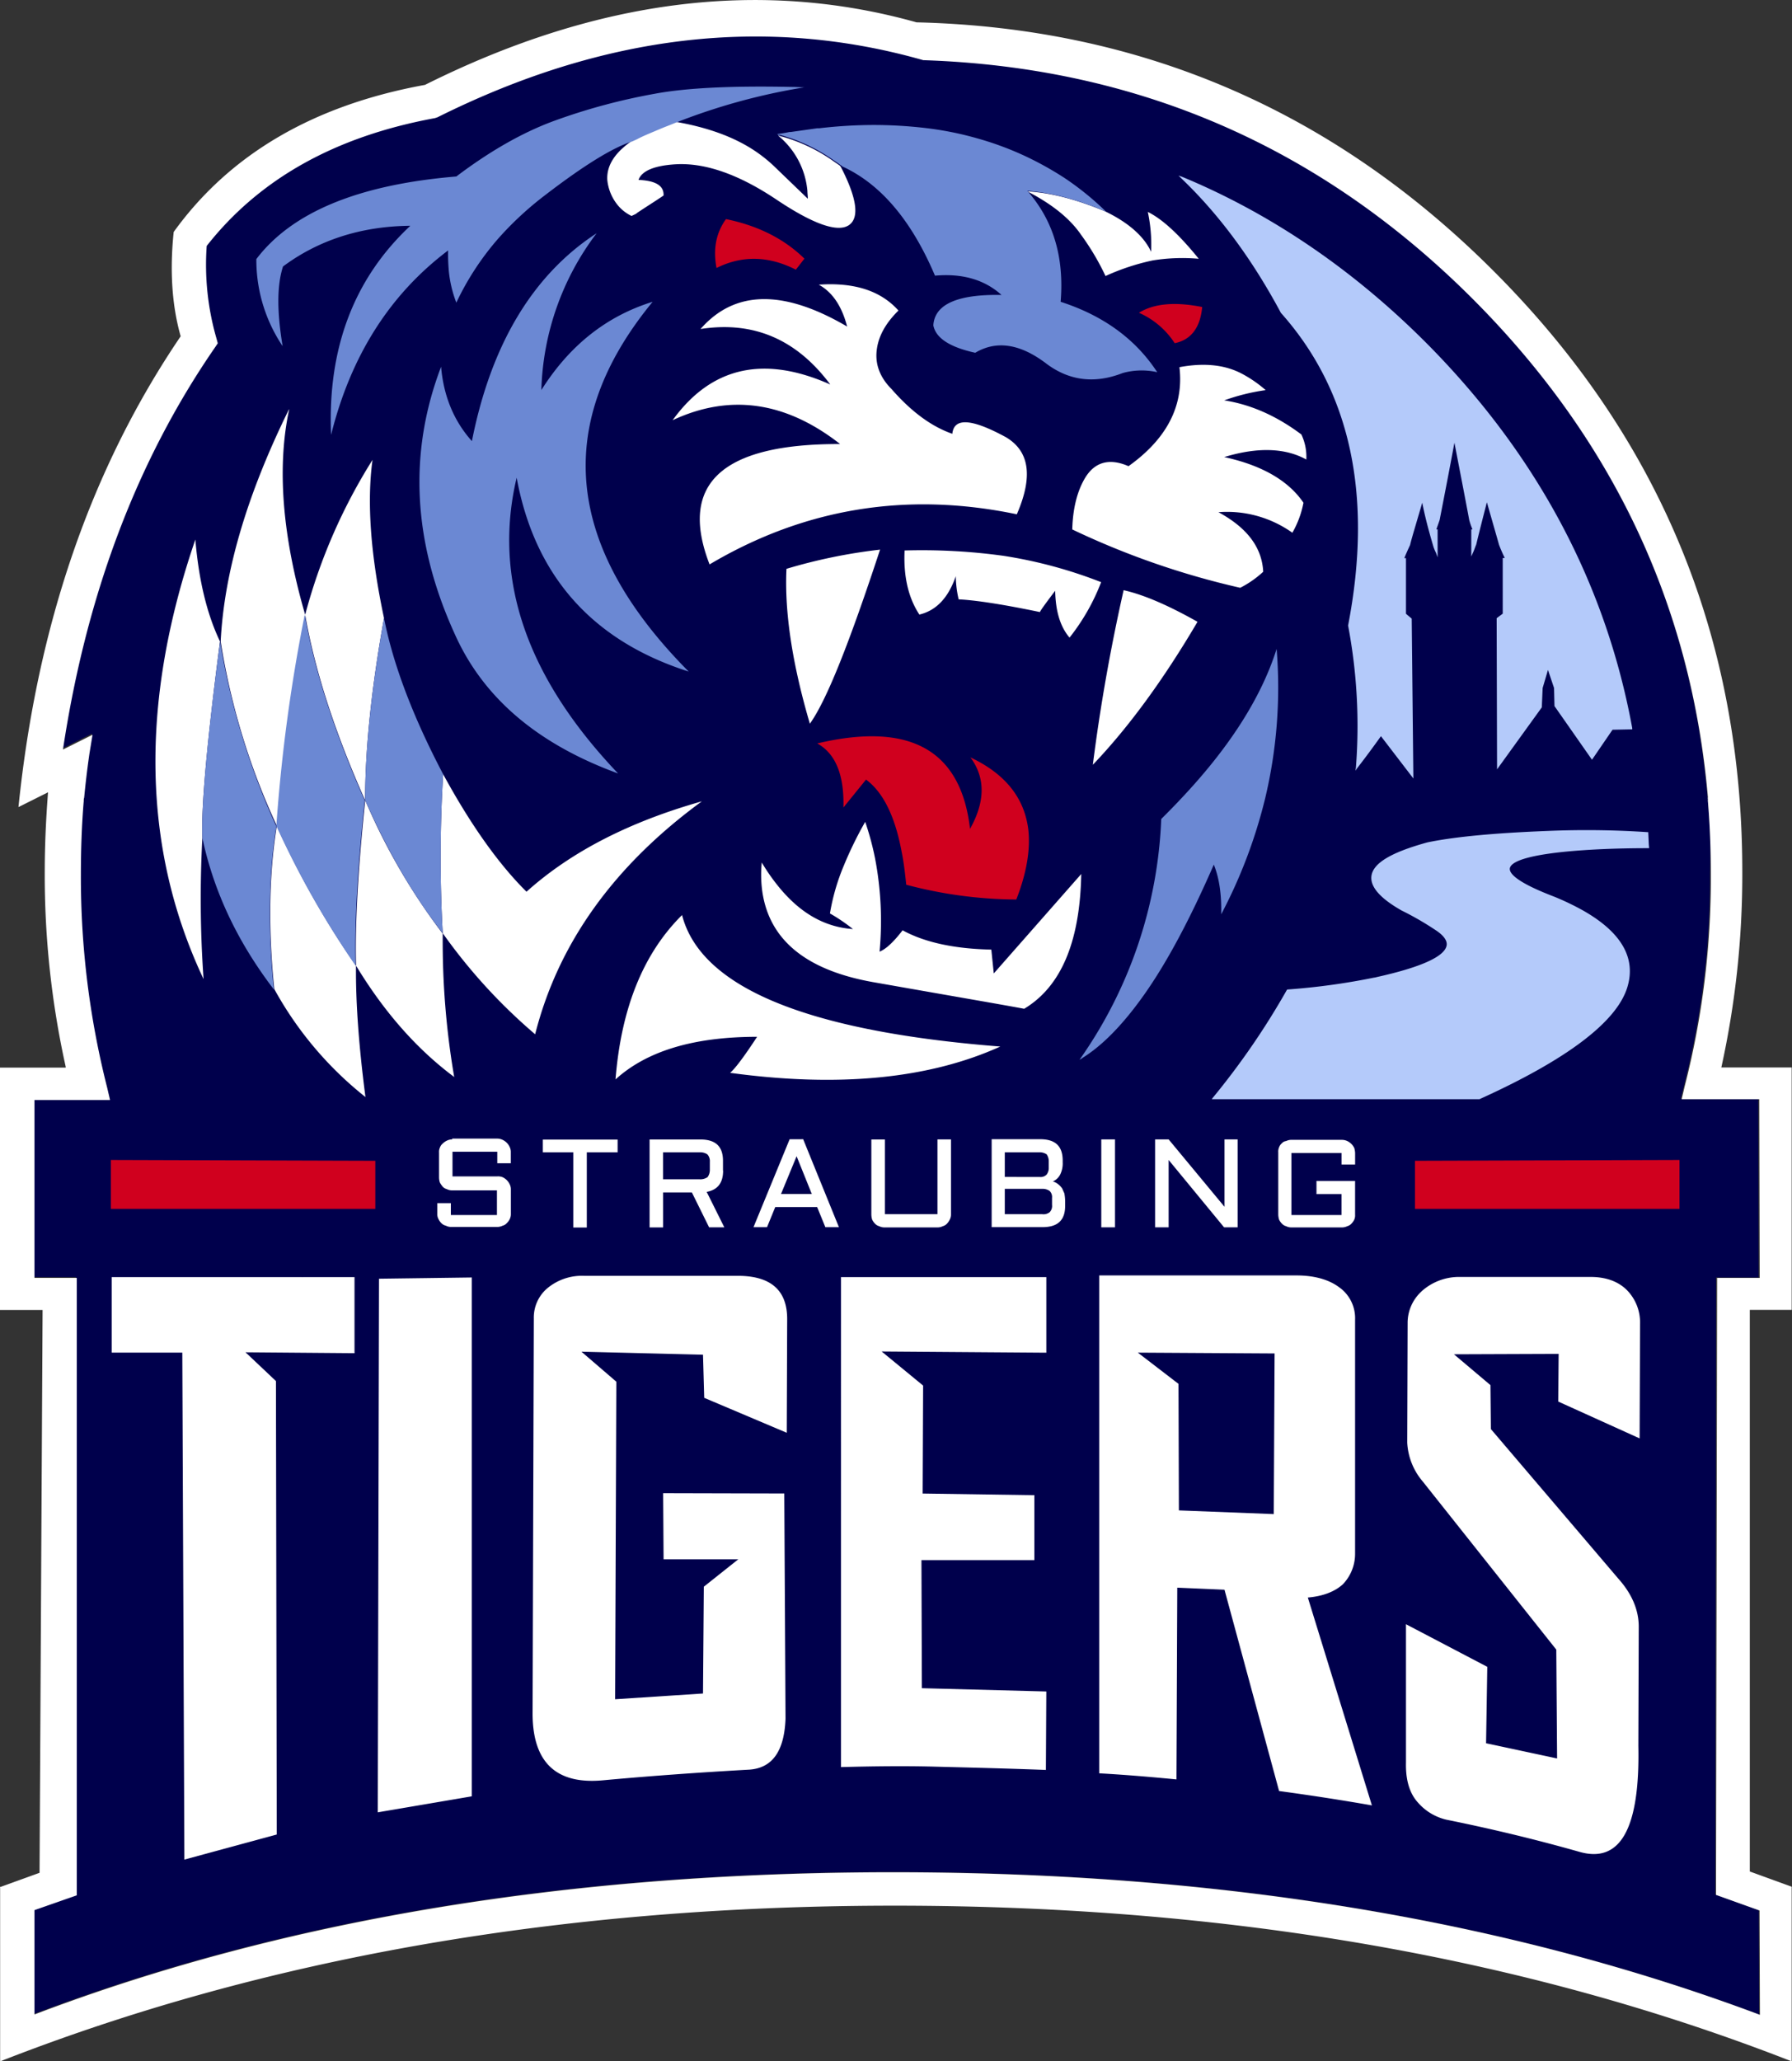 <svg id="Ebene_1" data-name="Ebene 1" xmlns="http://www.w3.org/2000/svg" viewBox="0 0 589.09 677.32">
  <rect x="0" y="0" width="589.09" height="677.32" fill="#333333" stroke="none"/>
  <defs>
    <style>
      .cls-1 {
        fill: #00004c;
      }

      .cls-1, .cls-3, .cls-4, .cls-5 {
        fill-rule: evenodd;
      }

      .cls-2 {
        fill: #b4cafa;
      }

      .cls-3 {
        fill: #fff;
      }

      .cls-4 {
        fill: #6b88d3;
      }

      .cls-5 {
        fill: #d0001e;
      }
    </style>
  </defs>
  <g id="Mitternachtsblau">
    <path class="cls-1" d="M606.87,264.27h0a3.91,3.91,0,0,0-.13-1.22h0q-8.1-94.56-77.49-164Q454.34,24.13,348.77,20.75,271-1.52,189.08,39.51l-.4.14-.41.13q-49,8.91-75.05,42a87,87,0,0,0,3.24,30.51l.41,1.48-.81,1.22Q77.58,170.65,66,247.26l9.71-4.86-.94,6.07c-.81,5.54-1.49,10.4-1.76,14.58h0a3.05,3.05,0,0,1-.13,1.08h0c-.68,8-1,16.06-1,24.3a274.32,274.32,0,0,0,8.64,69.92l1,4h-25V421h13.9V623.87l-13.9,5v34.28q123.1-46.77,282.8-46.7t284.41,46.84L623.61,629l-14.31-5.13.27-202.75h14l-.14-58.72H598l.95-4a275.11,275.11,0,0,0,8.64-69.92,204.38,204.38,0,0,0-.68-24.16" transform="translate(-45.46 -1.36)"/>
  </g>
  <g id="Himmelblau">
    <g>
      <path class="cls-2" d="M488.62,206.9h0a176.71,176.71,0,0,1,2.57,46.7l-.14,1,.54-.81c2.43-3.11,5.13-6.75,7.83-10.53l10.66,13.9-.54-52.37v-.14l-.13-.13c-.14-.14-.54-.41-1.76-1.49V184.76h-.54c.41-1.08,1.08-2.57,1.89-4.32.54-2.3,2-7,4-13.91.81,4.19,2,8.78,3.51,13.91a14.11,14.11,0,0,0,1,2.56l.54,1.49v-9.18h-.41c.27-.81.68-1.89,1.08-3.11,1.76-9,3.38-17.41,4.86-25.37,1.76,9.18,3.38,17.41,4.86,25.37h0a21.28,21.28,0,0,0,1.08,3.11h-.4v8.91l.54-1.22c.4-.81.67-1.75,1.08-2.7,1.21-5,2.43-9.72,3.51-13.9,2,7,3.37,11.74,4,14,.67,1.75,1.35,3.24,1.89,4.32h-.68V203l-2,1.49.13,49.67,14.72-20.38v-.14l.27-6.21,1.75-5.94,2,5.94.14,5.94L568.8,251l6.75-9.86,6.48-.13v-.41c-8.77-47.78-31.58-90.3-67.9-126.75-24-24-50.89-42.25-79.77-54.27l-1.49-.54L434,60.16c12.29,11.75,23.22,26.6,32.53,44C489.43,129.82,496.86,164.24,488.62,206.9Z" transform="translate(-45.46 -1.36)"/>
      <path class="cls-2" d="M559.49,281.27c8.1-.81,17.55-1.21,27.81-1.21h.27v-.27c-.14-1-.14-2.57-.27-4.73v-.27H587a301.88,301.88,0,0,0-32.67-.4c-17.28.67-30.64,1.89-39.69,3.78-11.74,3.24-17.81,6.75-18.35,11.07-.41,3.51,2.83,7.29,10,11.34l.81.4h0a99.52,99.52,0,0,1,10.8,6.35c2.3,1.62,3.38,3.24,3.11,4.72-.68,3.65-8.51,7.16-23.08,10.39-.41.14-.81.14-1.35.27a220.87,220.87,0,0,1-27.81,3.78h-.14l-.13.14A247.3,247.3,0,0,1,444.21,362l-.4.54h88c28.75-13,45.08-25.38,48.59-36.72,3-9.72-2-18.22-14.71-25.38a86.59,86.59,0,0,0-9.32-4.45c-12.41-4.73-14.84-7.7-14.57-9.32S545.18,282.76,559.49,281.27Z" transform="translate(-45.46 -1.36)"/>
    </g>
  </g>
  <g id="Eiszeit">
    <path class="cls-3" d="M409.11,71c-.13-.13-.4-.13-.54-.27-9.45-3.91-17.81-6.07-25.37-6.48h0c8.1,4.19,14,8.91,17.68,14.31a82.44,82.44,0,0,1,8,13.5,74.09,74.09,0,0,1,15.53-5.13,61.2,61.2,0,0,1,15.12-.54c-6.35-7.83-11.88-13-16.74-15.39a52,52,0,0,1,1.08,13.1c-2.3-5-7.29-9.45-14.72-13.1m-155,.81a2.72,2.72,0,0,0,.81-.54c3.24-2.16,6.21-4,8.64-5.67.13-3.24-2.57-4.86-8.24-5.13,1.08-3,5.27-4.72,12.29-5.13,9.72-.54,20.78,3.38,33.07,11.61S321,77.85,324.61,75.28c3.38-2.43,2.57-8.77-2.7-19l-.27-.41c-.67-.54-1.35-.94-2.29-1.62a55.18,55.18,0,0,0-18.09-8.36c.54.54,1.08.94,1.62,1.48a26.43,26.43,0,0,1,8,16.74c0,.81.14,1.62.14,2.56L299.64,55.71a47.83,47.83,0,0,0-8.78-6.48c-6.34-3.64-14-6.21-23.21-7.83,0,0-.95.41-2.7,1.08s-3.65,1.49-5.54,2.3-3.24,1.48-4.32,2l-1.48.68h-.14c-5.8,3.91-8.64,8.23-8.37,13A15.47,15.47,0,0,0,247.94,68a13.35,13.35,0,0,0,5.13,4.32Zm79.51,44.68c.54-4.72,3-9,7.15-13.09-5.8-6.48-14.44-9.31-26.19-8.5q6.69,3.65,9.32,13.76-31.4-18.42-48.19.81c17.41-2.7,31.58,3.38,42.65,18.23q-32.81-14.58-51.83,11.74c18.76-8.77,37.12-6.21,55.07,7.83q-58.31-.19-42.92,39.55c31.18-18.49,64.92-24,101-16.47,5.4-12.41,4.18-20.78-3.65-25.37-11.2-6.08-17-6.48-17.55-1.08-7-2.43-13.63-7.43-20-14.72-3.78-3.78-5.4-8.1-4.86-12.69m26,74.11a34.72,34.72,0,0,0,.94,7.7c5.54.27,14.45,1.62,26.73,4.18,0-.27,1.62-2.56,5-7,.13,6.62,1.62,11.75,4.72,15.39a69.11,69.11,0,0,0,10.39-18.22A151.43,151.43,0,0,0,375.37,184a196,196,0,0,0-32.54-1.76q-.6,12.76,4.86,21.06c5.67-1.35,9.59-5.67,12-12.69m-25-8.64A176.55,176.55,0,0,0,304,188.27c-.68,14.17,1.89,31.18,7.69,50.89,5.54-7.7,13.1-26.86,23.09-57.24m140.11-29.56a17.17,17.17,0,0,0-1.62-8.23c-8.1-6.08-16.6-9.86-25.37-11.21a67.47,67.47,0,0,1,13.63-3.37,40.74,40.74,0,0,0-8.1-5.54q-8.29-4.24-20.25-2c1.49,12.55-4.05,23.49-16.74,32.53-6.21-2.7-11.07-1.48-14.31,3.92-2.56,4.31-4,10-4.18,16.87a264.21,264.21,0,0,0,55.21,19.17,33.28,33.28,0,0,0,7.56-5.27c-.41-8-5.27-14.44-14.71-19.57a37,37,0,0,1,24.29,6.75,31.57,31.57,0,0,0,3.65-9.86c-4.86-7.15-13.5-12.28-26.05-15,11.06-3.37,20.11-3,27,.81m-35.77,53.32c-9.58-5.4-17.68-8.91-24.3-10.39-4.32,19.16-7.69,38.2-10.12,57.37q17.61-18.43,34.42-47m-48.59,194a3.28,3.28,0,0,1-2.43.67H375.77V392h12.29a4,4,0,0,1,2.43.68,2.76,2.76,0,0,1,.81,2.29v2.3a2.92,2.92,0,0,1-.81,2.43m-14.72-11.61V380h11.34a4,4,0,0,1,2.43.67,4,4,0,0,1,.68,2.43v1.89a3.56,3.56,0,0,1-.68,2.3h0a2.76,2.76,0,0,1-2.29.81Zm18.76,3.64a6.35,6.35,0,0,0-1.34-1.35,4.74,4.74,0,0,0-1.62-.81,5,5,0,0,0,2.42-2.29,8.29,8.29,0,0,0,.81-4.05v-.54c0-4.73-2.42-7-7.42-7H371.45v28.89h16.74c5,0,7.42-2.3,7.42-7V396a14.46,14.46,0,0,0-.27-2.56c-.27-.54-.54-1.22-.81-1.76m17.55-15.93h-4.59v28.89H412V375.76Zm17.55,0h-4.45v28.89h4.45V382.51l18.23,22.14h4.45V375.76H448V397.9l-18.36-22.14ZM466.89,377a3.07,3.07,0,0,0-.95,1.35,3.42,3.42,0,0,0-.27,1.62v20.52a6,6,0,0,0,.27,1.62,4.83,4.83,0,0,0,.95,1.35,2.86,2.86,0,0,0,1.35.81h0a3.73,3.73,0,0,0,1.75.4H486.6a3.73,3.73,0,0,0,1.75-.4,2.86,2.86,0,0,0,1.35-.81,4.83,4.83,0,0,0,.95-1.35h0a3.42,3.42,0,0,0,.27-1.62V389.4H478.23v4.32h8.23v6.88H470V380.22h16.47V384h4.46v-3.78a7,7,0,0,0-.27-1.62,4.82,4.82,0,0,0-2.3-2.3,4.13,4.13,0,0,0-1.75-.4H470a3.73,3.73,0,0,0-1.75.4,2.11,2.11,0,0,0-1.35.68ZM342.16,307.06c-3,3.91-5.53,6.21-7.56,7a108.89,108.89,0,0,0-1.48-30.65,92.57,92.57,0,0,0-3.24-12,125.1,125.1,0,0,0-7,14.31,70.53,70.53,0,0,0-4.59,15.79,57.51,57.51,0,0,1,7.56,5.13c-9.72-.67-18.09-5.67-25.38-15.12a64.16,64.16,0,0,1-4.59-6.75,40.57,40.57,0,0,0,0,8.1q2.63,25.11,36.45,31.18c26.05,4.59,42.65,7.43,49.81,8.78,12.14-7.29,18.35-22,18.76-44.28l-28.75,32.67-.81-7.83c-12-.27-21.74-2.29-29.16-6.34M278,388.18a4.13,4.13,0,0,1-2.56.68h-12V380h12a4.2,4.2,0,0,1,2.56.67,3.3,3.3,0,0,1,.81,2.43v2.84a4,4,0,0,1-.81,2.29Zm5.13-2.16v-3.24c0-4.72-2.43-7-7.42-7H259v28.89h4.45V393.18h9.45l5.67,11.47h5L277.77,393c3.65-.67,5.4-3,5.4-7m29.16,7.7H302.2l5.13-12.42Zm-7.29-18h0l-11.88,28.89h4.45l2.7-6.61h13.77l2.7,6.61h4.46l-11.75-28.89H305ZM294.37,342c-4.32,6.61-7.29,10.53-8.9,11.88,35.63,4.86,65.33,2,88.82-8.64q-95.37-7.5-104.62-43.2c-12.69,12.56-20,30.51-21.87,54,10.26-9.32,25.65-14,46.57-14m42,33.74H331.9v24.71a6,6,0,0,0,.27,1.62,4.83,4.83,0,0,0,.95,1.35,2.86,2.86,0,0,0,1.35.81h0a3.73,3.73,0,0,0,1.75.4h17.41a3.74,3.74,0,0,0,1.76-.4h0a2.9,2.9,0,0,0,1.35-.81,5,5,0,0,0,.94-1.35,3.6,3.6,0,0,0,.41-1.62V375.76h-4.46v24.57H336.36V375.76Zm12.55,80.86-13.63-11.2,54.13.4V421h-67.5V582c10.4-.27,20.65-.41,30.91-.14s22.41.54,36.45,1.08l.14-25.78-40.91-1.08L348.37,514h37.12V492.66l-36.72-.54ZM276.56,446.5l.4,14.17,27.13,11.48.14-37.4q0-14.16-16.2-14.17H237.41a17.72,17.72,0,0,0-12.15,4.19,12.6,12.6,0,0,0-4.32,9.71l-.4,130.27c.13,15.79,7.83,23,23.08,21.6s31.32-2.57,48.19-3.51c7.56-.54,11.47-6.08,11.88-16.74l-.41-74L263.46,492l.14,21.73h24.56l-11.33,9-.27,35.09-28.89,1.89.4-104.34-11.47-9.86Zm156.31,9.58-13.36-10.26,44.95.27-.27,52.78L433,497.66Zm53.19-31.45c-3.38-2.7-8.24-4.18-14.45-4.18H406.82v163.6c7.42.41,15.93,1.08,25.38,2l.27-63,15.52.67,17.95,66.15c11.88,1.61,22,3.23,30.51,4.72l-21.06-68.3c4.86-.41,8.78-1.89,11.48-4.32a14.44,14.44,0,0,0,4.05-10.13V435a12.45,12.45,0,0,0-4.86-10.39m26.72,1.08a14,14,0,0,0-4.59,10.53l-.13,39.15a21.37,21.37,0,0,0,5.13,12.82l43.87,55.21.27,35.77-23.35-5,.4-25.11-26.73-14v45.49c-.13,5.81,1.22,10.12,3.92,13.09A17.73,17.73,0,0,0,521,599.3c14.85,3,29.29,6.48,43.6,10.53,13.5,3.92,20-7.56,19.44-34.82l.13-39.15c0-5.53-2.29-10.8-6.61-15.66l-42-49.27-.14-14.44-12-10.13,34.42-.13-.14,15.66L584.46,474l.14-37.67a15.16,15.16,0,0,0-4.32-11.06c-2.84-2.84-6.89-4.32-11.88-4.32H524.66a18.39,18.39,0,0,0-11.88,4.72m-395-213.55c-4.32-9-7-20.25-8.1-33.48q-27.54,80.38,2.7,144.44a375.13,375.13,0,0,1-.4-46.44c-.41-10.52,1.62-32.12,5.8-64.52m22.68-76.27C126.58,164,119.16,189.35,118,212.16a228.41,228.41,0,0,0,18.49,60.61,553,553,0,0,1,9.31-69.25h0c3.24,18.49,9.86,38.74,19.71,60.88h0c-2.43,23.22-3.37,41.31-3,54.27,9.32,15.38,20.11,27.53,32.26,36.58A264.39,264.39,0,0,1,191,308.14a205.08,205.08,0,0,1-25.51-43.87c0-16.61,2-36.45,6.21-59.8-4.45-20.93-5.67-38.21-3.78-52a183.68,183.68,0,0,0-22.14,50.89q-11.34-39.09-5.26-67.5m50.62,119.87A449.26,449.26,0,0,0,191,308a181.27,181.27,0,0,0,30.38,33.21q11.34-44.74,54.8-76.54c-23.89,6.75-43.06,16.6-57.64,29.7-9-8.91-18.22-21.74-27.4-38.61M165.6,361.86c-2.16-16.6-3.24-31.05-3.11-43.19a286.18,286.18,0,0,1-26.05-45.9c-2.57,16.06-2.84,33.88-.81,53.59a117.19,117.19,0,0,0,30,35.5m28.48,13.9a3.75,3.75,0,0,0-1.76.41,5,5,0,0,0-1.35.94h0a3.1,3.1,0,0,0-.94,1.35,3.42,3.42,0,0,0-.27,1.62v8.24a5.66,5.66,0,0,0,.27,1.62,8.94,8.94,0,0,0,.94,1.35,2.9,2.9,0,0,0,1.35.81h0a3.74,3.74,0,0,0,1.76.4h14.71v8.1H193.67v-3.91h-4.45v3.64a3.19,3.19,0,0,0,.4,1.62,4.69,4.69,0,0,0,.95,1.35,3.09,3.09,0,0,0,1.48.81h0a3.6,3.6,0,0,0,1.62.41h15.26a4.14,4.14,0,0,0,1.75-.41,2.71,2.71,0,0,0,1.35-.81A4.69,4.69,0,0,0,213,402a3.59,3.59,0,0,0,.4-1.62V392.1a3.59,3.59,0,0,0-.4-1.62h0a4.82,4.82,0,0,0-2.3-2.3,4,4,0,0,0-1.75-.27H194.21v-8.1h14.72v3.78h4.45v-3.78a3.59,3.59,0,0,0-.4-1.62h0a4.74,4.74,0,0,0-2.3-2.29,4.14,4.14,0,0,0-1.75-.41H194.08ZM223.91,380h10v24.7h4.45V380h10.13v-4.19H223.91ZM82.17,445.82h23.22l.68,166.58,30.37-8.24-.27-149-10-9.45L162,446V421h-17a.13.13,0,0,0-.13.13V421H82.17Zm118.52-24.7-30.64.41-.4,175.34,30.91-5.26V421.12ZM606.87,264.27h0c.68,8,1,16.06,1,24.29a274.4,274.4,0,0,1-8.64,69.93l-.95,4.05h25.51l.14,58.72h-14L609.57,624l14.31,5.13.13,34.28q-124.72-46.77-284.42-46.84T56.8,663.29V629l13.9-4.86V421.26H56.8V362.81H81.63l-.94-4.05a281.09,281.09,0,0,1-8.64-69.93c0-8.23.27-16.33.94-24.29h0a2.85,2.85,0,0,1,.14-1.08h0c.4-4.19.94-9,1.75-14.58l1-6.08-9.72,4.86q11.53-76.53,50.08-132.29l.81-1.21-.4-1.49a87.21,87.21,0,0,1-3.24-30.5c17.41-22.14,42.38-36,75.05-42l.4-.14.41-.13q82-40.9,159.69-18.77,105.49,3.45,180.48,78.3,69.24,69.24,77.48,164h0c-.13,0,0,.4,0,.81m27.54,87.87H611.32a294.17,294.17,0,0,0,6.89-64.39q0-115.6-81.8-197.35-79-79-189.66-81.67Q269.61-12.93,185.17,29.25c-36.45,6.62-64.12,22.68-82.61,48.33-1.35,12.82-.54,24.3,2.29,34.28q-44.14,65-53.32,154.7l9.72-4.86c-.67,8.64-1.08,17.28-1.08,26.19a290.43,290.43,0,0,0,6.89,64v.27H45.46v79.64h14l-1,184.94-12.69,4.59h-.27v57.37q130.8-51.23,294.54-51.16t294.41,51.16V621.31l-13.77-5V431.78h13.77V352.14Z" transform="translate(-45.46 -1.36)"/>
  </g>
  <g id="Kornblau">
    <path class="cls-4" d="M408.57,70.69c.14.14.41.14.54.27a96.24,96.24,0,0,0-13.63-11.07,107.9,107.9,0,0,0-12.82-7.15,102.09,102.09,0,0,0-15.53-5.8,107,107,0,0,0-17.41-3.51,147.16,147.16,0,0,0-17.28-1,156.51,156.51,0,0,0-17.68,1.08h-.68l-8.64,1.22H305a40.69,40.69,0,0,1-4.05.67l2,1.62a17,17,0,0,0-1.62-1.48A56.43,56.43,0,0,1,319.48,54c.81.54,1.62,1.08,2.3,1.62.13,0,.4.27.54.41,12.69,5.8,22.81,17.82,30.5,35.91,9.05-.81,16.34,1.35,21.87,6.34-14.58-.27-22,3.11-22.41,10,.81,4.18,5.4,7.15,13.77,9q10.53-6.27,23.49,3.65c7.42,5.53,15.79,6.61,25,3a23.21,23.21,0,0,1,11.34-.27C418.7,112.67,408,105,394.13,100.53c1.21-14.72-2.43-26.87-11.07-36.59l.14.14c7.56.54,15.92,2.7,25.37,6.61M309.9,30.06c-1.35,0-2.7-.13-4-.13-19.71-.41-34.83.27-45.49,2.29a199,199,0,0,0-32.94,8.91q-15.39,5.67-32,18.22-48.19,4-65.74,27.14a50.8,50.8,0,0,0,8.64,28.61c-1.89-11.33-1.89-20,.13-26.18,11.61-8.64,25.65-13.23,41.85-13.37-18.49,17.28-27.27,40.23-26.05,68.71,6.48-26,19.3-46.16,38.47-60.61a62.34,62.34,0,0,0,.27,7.16,39.69,39.69,0,0,0,2.43,10,91,91,0,0,1,13.9-21.2,108.19,108.19,0,0,1,15.12-14c12.82-9.85,22.41-15.79,28.89-17.81h0l1.48-.68c1-.54,2.43-1.21,4.32-2s3.78-1.62,5.54-2.3,2.7-1.08,2.7-1.08h0A203.77,203.77,0,0,1,309.9,30.06M433.14,264.4c-1.89,2-3.91,4.05-5.94,6.07a147.22,147.22,0,0,1-26.86,79.11,5.2,5.2,0,0,0,1.08-.68q9.72-6.07,19.84-20.25c7.7-10.79,15.39-25.24,23.22-43.19,1.76,4.32,2.57,9.72,2.43,16.33a165.57,165.57,0,0,0,14.44-38.06,157.06,157.06,0,0,0,3.78-49.14q-7.69,24.3-32,49.81M117.81,212.16h0c-4.32,32.53-6.21,54-5.8,64.66,3.78,17.68,11.61,34.15,23.48,49.67-2-19.7-1.75-37.52.81-53.59a239.28,239.28,0,0,1-18.49-60.74m29.7,3.64v0Zm-1.89-12.41h0a551.55,551.55,0,0,0-9.32,69.38,302.68,302.68,0,0,0,26.06,45.9h0c-.41-13,.54-31.05,3-54.27h0c-9.86-22.27-16.47-42.52-19.71-61M191,308h0a449,449,0,0,1,.14-52.24c-10-19-16.47-36.18-19.44-51.29-4.18,23.35-6.21,43.19-6.21,59.8,7.29,16.6,15.79,31.31,25.51,43.73m69-207.47c-15.25,4.72-27.4,14.44-36.58,29A89.32,89.32,0,0,1,241.59,78c-20.92,13.64-34.69,36.45-41,68.31-5.94-6.62-9.32-14.85-10.13-24.44-10.8,28.35-9.31,57.51,4.46,87.75,9.31,20.92,27.13,36.17,53.72,45.89q-45.15-47.38-33.34-97.19c5.94,32.26,24.84,53.59,56.56,63.71Q210.69,160.46,260,100.53" transform="translate(-45.46 -1.36)"/>
  </g>
  <g id="Straubingrot">
    <path class="cls-5" d="M307.06,90l2.84-3.65c-6.62-6.48-15.12-10.8-25.78-13-3.24,4.46-4.32,9.86-3.11,16.07,8.37-4.19,17.14-4,26.05.54m124.6,24.16c5.26-1.08,8.37-5,9-11.88-8.77-1.75-15.79-1.21-20.79,1.89a26.92,26.92,0,0,1,11.75,10M383.47,273.71c-1.35-10.25-7.56-18.08-19-23.48,5,6.75,4.86,14.58-.13,23.48q-4.46-38.86-50.22-28.07C320.16,249,323,256,322.72,266.7l7.43-9.18q8.5,6.27,11.74,23.89c.67,3.24,1.08,6.88,1.48,10.66a143.63,143.63,0,0,0,36.18,4.86c3.38-8.64,4.73-16.47,3.92-23.22M510.62,382.78v15.8h86.94V382.51Zm-341.78,0-86.94-.27v16.07h86.94v-15.8Z" transform="translate(-45.46 -1.36)"/>
  </g>
</svg>
